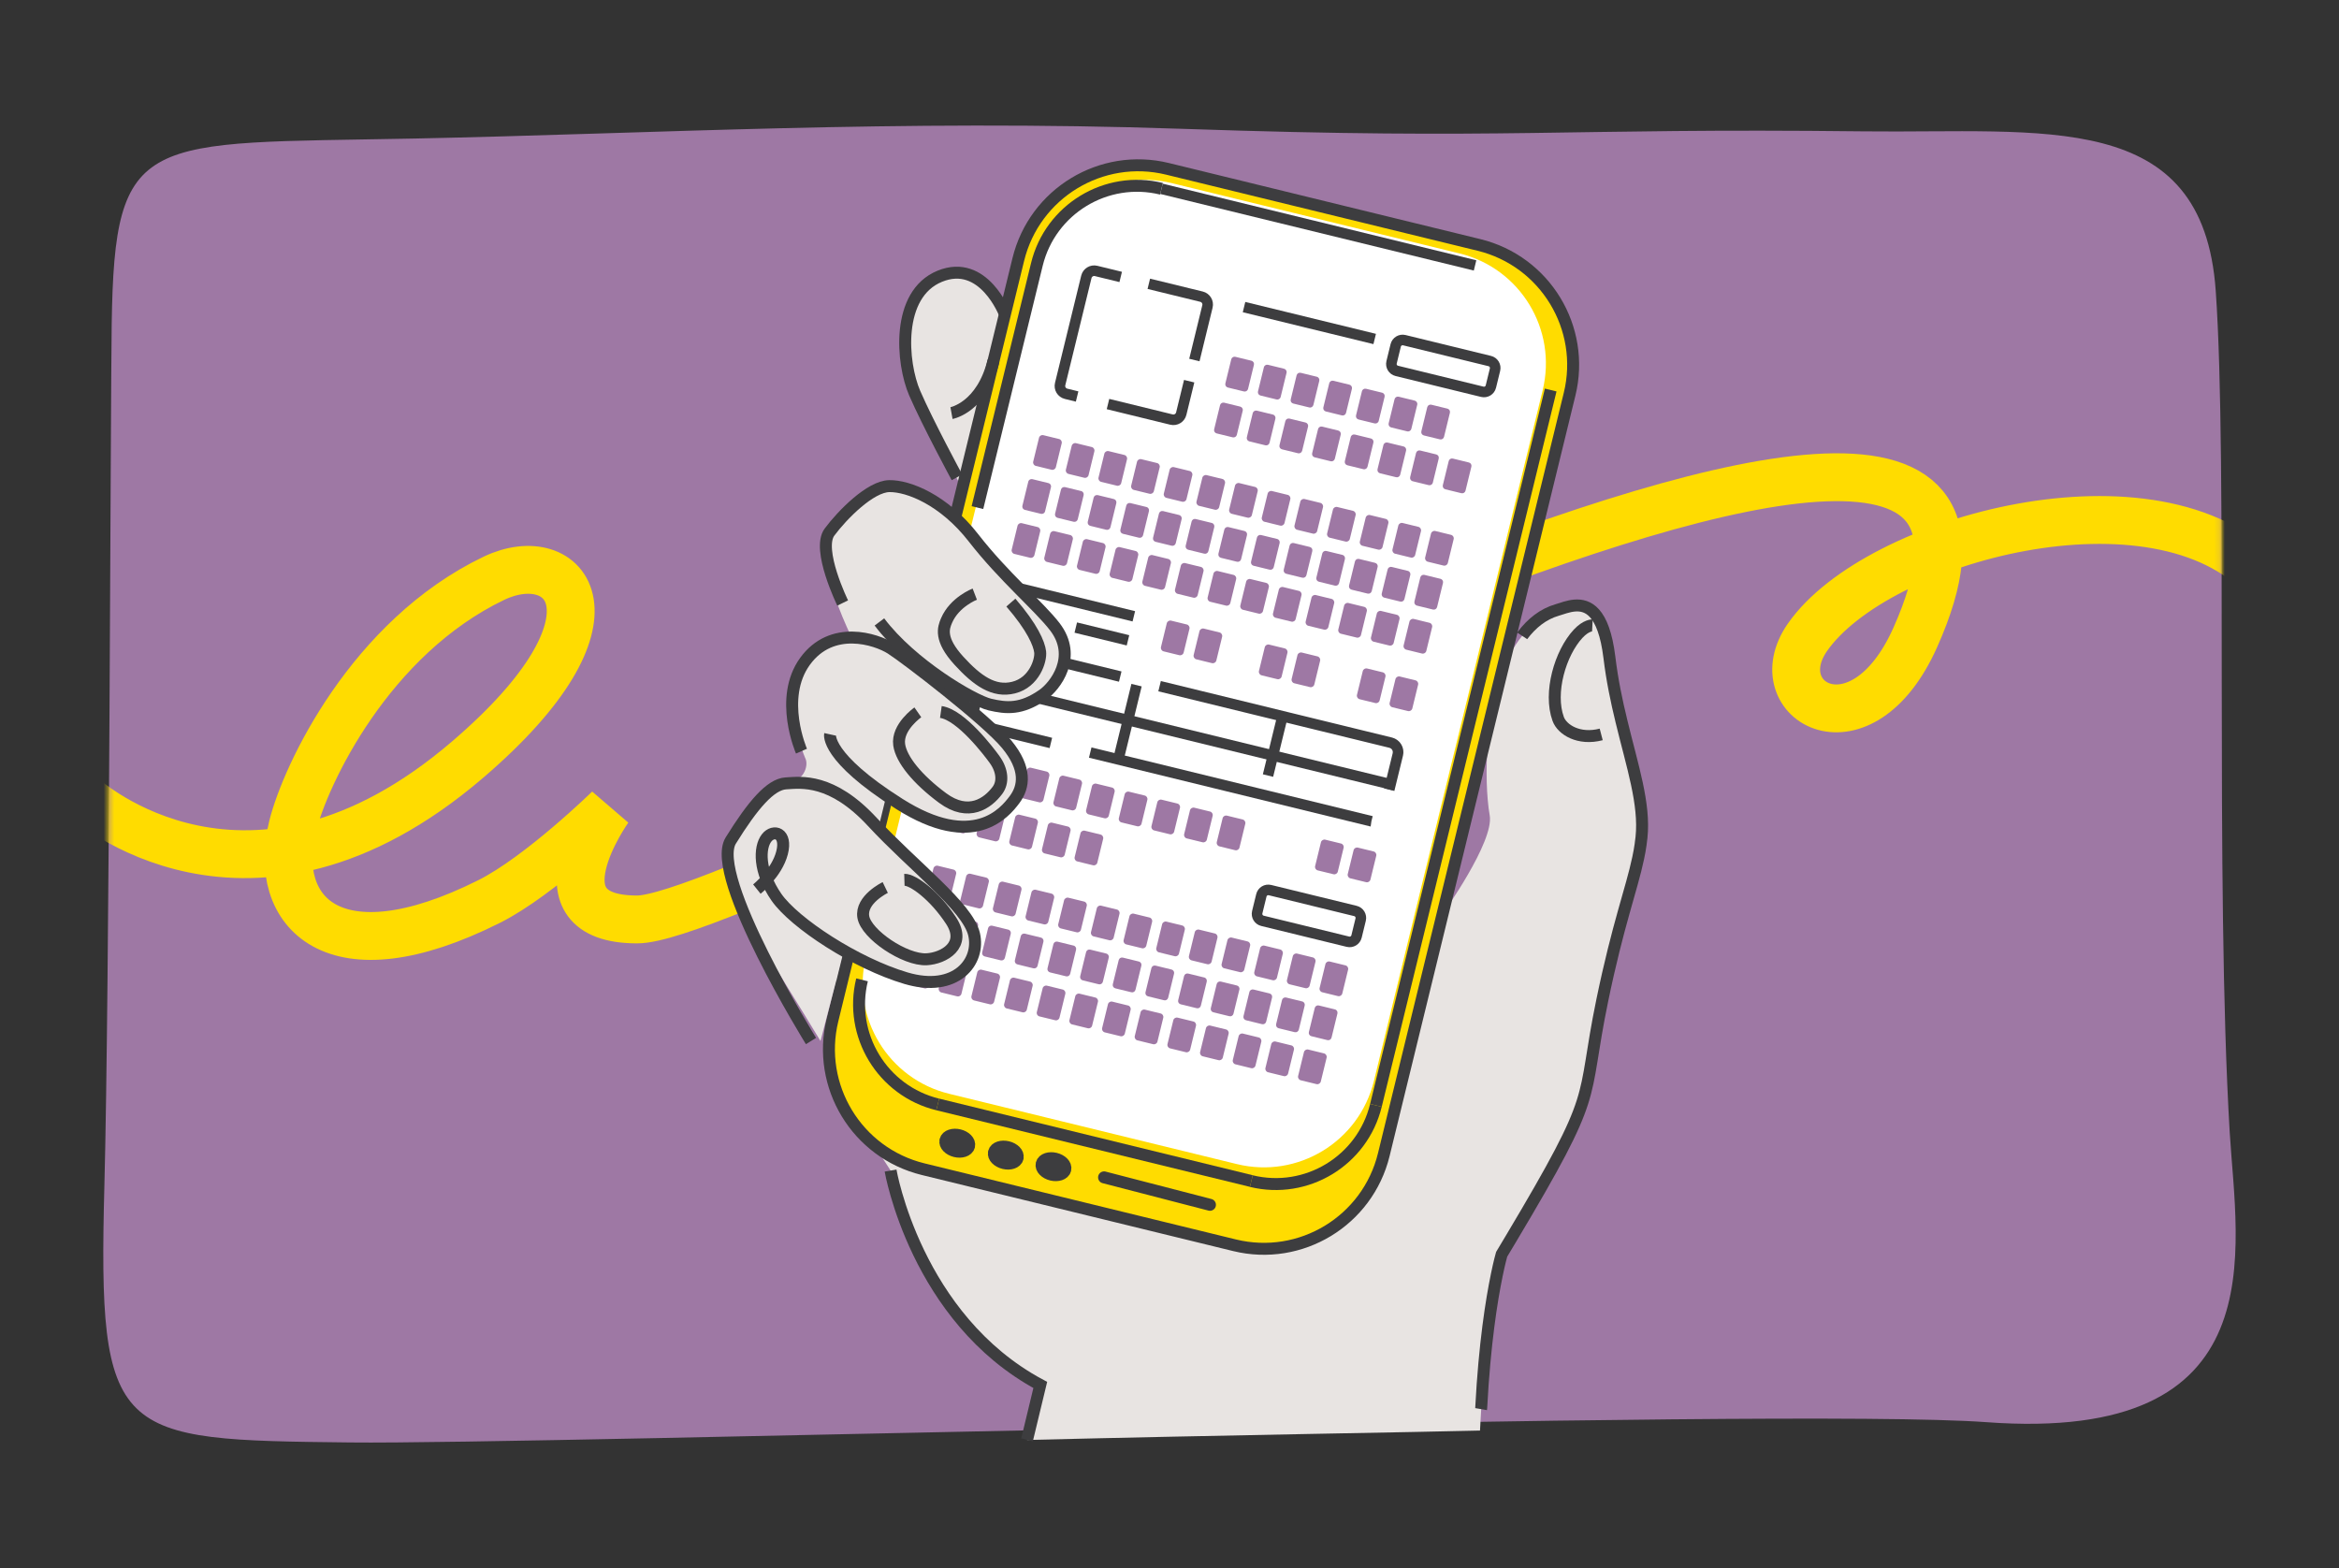 <svg width="440" height="295" viewBox="0 0 440 295" fill="none" xmlns="http://www.w3.org/2000/svg">
<rect x="0" y="0" width="440" height="295" fill="#333333" stroke="none"/>
<path d="M21.01 61.09C21.54 24.51 26.94 27.09 78.07 26.06C122.55 25.16 168.92 22.41 222.32 24.23C284.59 26.36 293.18 24.04 350.54 24.71C384.61 25.11 414.39 20.34 416.81 54.69C419.12 87.42 416.65 166.09 419.44 212.99C420.75 234.94 428.58 271.6 373.62 267.54C335.63 264.73 101.31 271.77 65.91 271.36C21.55 270.86 18.38 270.86 19.64 222.93C20.59 186.82 20.79 76.28 21.01 61.09Z" fill="#9E78A4"/>
<mask id="mask0_10761_1677" style="mask-type:luminance" maskUnits="userSpaceOnUse" x="19" y="23" width="402" height="249">
<path d="M21.01 61.09C21.54 24.51 26.94 27.09 78.07 26.06C122.55 25.16 168.92 22.41 222.32 24.23C284.59 26.36 293.18 24.04 350.54 24.71C384.61 25.11 414.39 20.34 416.81 54.69C419.12 87.42 416.65 166.09 419.44 212.99C420.75 234.94 428.58 271.6 373.62 267.54C335.63 264.73 101.31 271.77 65.91 271.36C21.55 270.86 18.38 270.86 19.64 222.93C20.59 186.82 20.79 76.28 21.01 61.09Z" fill="white"/>
</mask>
<g mask="url(#mask0_10761_1677)">
<path d="M15.78 150.03C15.78 150.03 46.71 178.23 87.94 142.92C119.2 116.15 106.47 102.31 92.93 108.78C69.65 119.92 57.47 145.67 55.02 155.52C51.03 171.54 62.67 184.32 92.04 169.58C101.57 164.8 114.54 152.13 114.54 152.13C114.54 152.13 99.58 172.97 119.86 172.97C144.8 172.97 400.91 28.92 360.29 119.92C350.12 142.69 331.65 131.94 339.99 119.92C353.01 101.17 405.88 87.11 425.8 108.78" stroke="#FFDC00" stroke-width="9" stroke-miterlimit="10"/>
</g>
<path d="M181.03 91.86C181.03 91.86 167.45 68.61 170.62 60.53C173.79 52.45 176.54 51.94 179.74 51.3C182.94 50.67 188.77 56.43 188.69 60.53L181.04 91.86H181.03Z" fill="#E8E4E2"/>
<path d="M193.21 270.87L195.7 260.54C172.29 248.01 167.54 220.21 167.54 220.21C167.54 220.21 165.2 216.65 161.84 211.28L164.99 187.14L271.34 171.99C271.34 171.99 281.15 158.31 280.23 153.36C280.08 152.55 279.96 151.54 279.86 150.41C279.18 142.61 279.89 127.51 286.34 119.63L286.39 119.57C288.99 116.4 292.53 114.42 297.31 114.58C297.31 114.58 298.55 114.37 299.96 115.39C301.54 116.55 303.33 119.28 303.73 125.67C303.95 129.28 304.42 132.55 305.01 135.6C305.01 135.6 305.01 135.6 305.01 135.61C306.75 144.76 309.39 151.78 308.67 158.54C308.67 158.66 308.64 158.77 308.63 158.9C308.53 159.76 308.37 160.58 308.18 161.41C306.74 167.39 303.16 173.07 301.42 188.2C299.09 208.4 301.38 204.51 284.22 233.07C283.67 233.99 283.1 234.95 282.5 235.94C282.5 235.94 282.5 235.94 282.49 235.98C282.42 236.15 282.09 236.97 281.58 239.85C281.57 239.9 281.55 239.95 281.55 240C280.87 243.8 279.86 251.07 278.65 264.79C278.65 264.89 278.41 269.02 278.41 269.12C268.43 269.39 229.77 269.99 193.21 270.89V270.87Z" fill="#E8E4E2"/>
<path d="M299.55 117.65C299.55 117.65 298.39 117.59 296.88 119.21C293.5 122.84 291.32 130.32 293.12 135.25C293.85 137.26 296.99 139.26 301.21 138.16" stroke="#3D3D3F" stroke-width="2.25" stroke-miterlimit="10"/>
<path d="M286.35 119.62L286.39 119.56C288.13 117.25 290.29 115.51 292.93 114.75C294.66 114.25 297.65 112.82 299.95 115.38C301.18 116.75 302.21 119.26 302.75 123.66C303.27 127.96 304.1 131.91 305 135.6C305 135.6 305 135.6 305 135.61C307.07 144.17 309.45 151.22 308.79 157.53C308.76 157.86 308.71 158.2 308.66 158.54C308.65 158.66 308.63 158.77 308.62 158.89C308.5 159.72 308.35 160.56 308.17 161.4C306.92 167.34 304.35 173.94 301.41 188.19C297.3 208.09 301.27 204.48 284.22 233.06C283.67 233.98 283.1 234.94 282.5 235.93C282.5 235.93 282.5 235.93 282.48 235.97C282.41 236.21 282.05 237.51 281.57 239.84C281.57 239.89 281.55 239.94 281.54 240C280.61 244.5 279.27 252.77 278.64 264.79C278.64 264.89 278.64 264.97 278.62 265.09" stroke="#3D3D3F" stroke-width="2.25" stroke-miterlimit="10"/>
<path d="M167.53 220.21C167.53 220.21 172.28 248.01 195.69 260.54L193.2 270.87" stroke="#3D3D3F" stroke-width="2.25" stroke-miterlimit="10"/>
<path d="M278.212 46.077L219.636 31.765C207.173 28.72 194.601 36.355 191.556 48.817L156.604 191.869C153.559 204.332 161.194 216.904 173.657 219.949L232.234 234.261C244.697 237.306 257.268 229.672 260.313 217.209L295.265 74.157C298.31 61.694 290.675 49.122 278.212 46.077Z" fill="#FFDC00" stroke="#3D3D3F" stroke-width="2.25" stroke-miterlimit="10"/>
<path d="M274.552 47.675L220.395 34.442C208.963 31.649 197.43 38.653 194.636 50.086L162.894 180.004C160.1 191.437 167.104 202.97 178.537 205.763L232.694 218.995C244.127 221.788 255.659 214.785 258.453 203.352L290.196 73.433C292.989 62.001 285.985 50.468 274.552 47.675Z" fill="white"/>
<path d="M258.83 207.95C256.29 218.35 245.79 224.73 235.39 222.19" stroke="#3D3D3F" stroke-width="2.25" stroke-miterlimit="10"/>
<path d="M291.71 73.37L258.83 207.95" stroke="#3D3D3F" stroke-width="2.25" stroke-miterlimit="10"/>
<path d="M235.39 222.18L176.4 207.77" stroke="#3D3D3F" stroke-width="2.25" stroke-miterlimit="10"/>
<path d="M189.04 59.1C189.04 59.1 185.05 48.58 176.78 51.97C168.51 55.36 169.61 68.3 172.07 73.97C174.53 79.64 180.02 89.8 180.02 89.8" stroke="#3D3D3F" stroke-width="2.25" stroke-miterlimit="10"/>
<path d="M178.99 77.71C178.99 77.71 184.74 76.67 186.89 67.88" stroke="#3D3D3F" stroke-width="2.25" stroke-miterlimit="10"/>
<path d="M182.009 215.534C182.173 214.864 181.44 214.109 180.372 213.848C179.305 213.587 178.306 213.919 178.142 214.59C177.979 215.26 178.711 216.015 179.779 216.276C180.846 216.537 181.845 216.205 182.009 215.534Z" stroke="#3D3D3F" stroke-width="2.84" stroke-miterlimit="10"/>
<path d="M191.14 217.774C191.303 217.104 190.571 216.348 189.503 216.088C188.435 215.827 187.437 216.159 187.273 216.83C187.109 217.5 187.842 218.255 188.91 218.516C189.977 218.777 190.976 218.445 191.14 217.774Z" stroke="#3D3D3F" stroke-width="2.84" stroke-miterlimit="10"/>
<path d="M200.108 219.951C200.272 219.28 199.539 218.525 198.472 218.264C197.404 218.003 196.406 218.335 196.242 219.006C196.078 219.677 196.811 220.432 197.878 220.693C198.946 220.953 199.944 220.621 200.108 219.951Z" stroke="#3D3D3F" stroke-width="2.84" stroke-miterlimit="10"/>
<path d="M207.69 221.49L227.61 226.65" stroke="#3D3D3F" stroke-width="2.25" stroke-linecap="round" stroke-linejoin="round"/>
<path d="M218.49 35.52L277.48 49.93" stroke="#3D3D3F" stroke-width="1.99" stroke-miterlimit="10"/>
<path d="M183.87 95.49L195.05 49.75C197.59 39.35 208.09 32.97 218.49 35.51" stroke="#3D3D3F" stroke-width="2.25" stroke-miterlimit="10"/>
<path d="M176.4 207.77C166 205.23 159.62 194.73 162.16 184.33" stroke="#3D3D3F" stroke-width="2.25" stroke-miterlimit="10"/>
<path d="M235.412 67.861L232.391 67.123C232.048 67.039 231.702 67.249 231.618 67.593L230.509 72.129C230.425 72.472 230.636 72.819 230.979 72.903L234 73.641C234.344 73.725 234.69 73.514 234.774 73.171L235.882 68.635C235.966 68.291 235.756 67.945 235.412 67.861Z" fill="#9E78A4"/>
<path d="M241.548 69.365L238.527 68.627C238.184 68.543 237.837 68.753 237.753 69.097L236.645 73.633C236.561 73.977 236.771 74.323 237.115 74.407L240.136 75.145C240.479 75.229 240.826 75.019 240.91 74.675L242.018 70.139C242.102 69.795 241.891 69.449 241.548 69.365Z" fill="#9E78A4"/>
<path d="M247.706 70.872L244.685 70.134C244.342 70.05 243.995 70.26 243.912 70.603L242.803 75.14C242.719 75.483 242.93 75.83 243.273 75.914L246.294 76.652C246.637 76.736 246.984 76.525 247.068 76.182L248.176 71.645C248.26 71.302 248.05 70.956 247.706 70.872Z" fill="#9E78A4"/>
<path d="M253.845 72.366L250.824 71.628C250.481 71.544 250.134 71.755 250.05 72.098L248.942 76.635C248.858 76.978 249.068 77.324 249.412 77.408L252.433 78.146C252.776 78.23 253.123 78.02 253.206 77.677L254.315 73.14C254.399 72.797 254.188 72.45 253.845 72.366Z" fill="#9E78A4"/>
<path d="M259.993 73.873L256.972 73.135C256.629 73.051 256.283 73.261 256.199 73.605L255.09 78.141C255.006 78.485 255.217 78.831 255.56 78.915L258.581 79.653C258.925 79.737 259.271 79.527 259.355 79.183L260.463 74.647C260.547 74.303 260.337 73.957 259.993 73.873Z" fill="#9E78A4"/>
<path d="M280.249 67.922L264.172 63.994C263.453 63.819 262.728 64.259 262.552 64.978L261.776 68.154C261.6 68.873 262.041 69.599 262.76 69.774L278.837 73.702C279.556 73.878 280.281 73.438 280.456 72.719L281.233 69.542C281.408 68.823 280.968 68.098 280.249 67.922Z" stroke="#3D3D3F" stroke-width="1.99" stroke-miterlimit="10"/>
<path d="M225.475 56.069L206.707 51.484C205.806 51.264 204.897 51.816 204.676 52.717L199.88 72.35C199.659 73.251 200.212 74.16 201.113 74.38L219.881 78.966C220.782 79.186 221.691 78.634 221.912 77.733L226.708 58.1C226.929 57.199 226.376 56.29 225.475 56.069Z" fill="white"/>
<path d="M254.977 171.376L238.9 167.448C238.181 167.272 237.456 167.713 237.281 168.432L236.504 171.608C236.329 172.327 236.769 173.052 237.488 173.228L253.565 177.156C254.284 177.332 255.009 176.891 255.185 176.172L255.961 172.996C256.137 172.277 255.696 171.552 254.977 171.376Z" stroke="#3D3D3F" stroke-width="1.99" stroke-miterlimit="10"/>
<path d="M266.132 75.368L263.111 74.629C262.768 74.546 262.421 74.756 262.337 75.099L261.229 79.636C261.145 79.979 261.355 80.326 261.699 80.409L264.72 81.148C265.063 81.231 265.41 81.021 265.493 80.678L266.602 76.141C266.686 75.798 266.475 75.451 266.132 75.368Z" fill="#9E78A4"/>
<path d="M272.281 76.874L269.259 76.136C268.916 76.052 268.57 76.263 268.486 76.606L267.377 81.143C267.293 81.486 267.504 81.832 267.847 81.916L270.868 82.654C271.212 82.738 271.558 82.528 271.642 82.185L272.75 77.648C272.834 77.305 272.624 76.958 272.281 76.874Z" fill="#9E78A4"/>
<path d="M199.228 82.59L196.265 81.866C195.906 81.778 195.543 81.999 195.455 82.358L194.361 86.836C194.273 87.196 194.493 87.558 194.853 87.646L197.816 88.37C198.175 88.458 198.538 88.238 198.626 87.878L199.72 83.4C199.808 83.04 199.587 82.678 199.228 82.59Z" fill="#9E78A4"/>
<path d="M205.376 84.097L202.414 83.373C202.054 83.285 201.691 83.505 201.604 83.865L200.51 88.343C200.422 88.703 200.642 89.065 201.001 89.153L203.964 89.877C204.324 89.965 204.686 89.745 204.774 89.385L205.868 84.907C205.956 84.547 205.736 84.185 205.376 84.097Z" fill="#9E78A4"/>
<path d="M211.515 85.591L208.552 84.868C208.193 84.78 207.83 85 207.742 85.359L206.648 89.838C206.56 90.197 206.781 90.56 207.14 90.647L210.103 91.371C210.462 91.459 210.825 91.239 210.913 90.88L212.007 86.401C212.095 86.042 211.875 85.679 211.515 85.591Z" fill="#9E78A4"/>
<path d="M217.661 87.108L214.698 86.384C214.338 86.296 213.976 86.516 213.888 86.876L212.794 91.354C212.706 91.714 212.926 92.076 213.286 92.164L216.248 92.888C216.608 92.976 216.97 92.755 217.058 92.396L218.152 87.918C218.24 87.558 218.02 87.196 217.661 87.108Z" fill="#9E78A4"/>
<path d="M223.799 88.602L220.836 87.879C220.477 87.791 220.114 88.011 220.027 88.37L218.932 92.849C218.845 93.208 219.065 93.571 219.424 93.659L222.387 94.382C222.746 94.47 223.109 94.25 223.197 93.891L224.291 89.412C224.379 89.053 224.159 88.69 223.799 88.602Z" fill="#9E78A4"/>
<path d="M229.948 90.107L226.985 89.383C226.625 89.295 226.263 89.515 226.175 89.875L225.081 94.353C224.993 94.713 225.213 95.075 225.573 95.163L228.535 95.887C228.895 95.975 229.258 95.754 229.345 95.395L230.44 90.917C230.527 90.557 230.307 90.195 229.948 90.107Z" fill="#9E78A4"/>
<path d="M236.096 91.604L233.133 90.88C232.774 90.792 232.411 91.012 232.323 91.372L231.229 95.85C231.141 96.209 231.362 96.572 231.721 96.66L234.684 97.384C235.043 97.471 235.406 97.251 235.494 96.892L236.588 92.413C236.676 92.054 236.456 91.692 236.096 91.604Z" fill="#9E78A4"/>
<path d="M242.235 93.098L239.272 92.374C238.912 92.286 238.55 92.507 238.462 92.866L237.368 97.344C237.28 97.704 237.5 98.066 237.86 98.154L240.823 98.878C241.182 98.966 241.545 98.746 241.632 98.386L242.727 93.908C242.814 93.549 242.594 93.186 242.235 93.098Z" fill="#9E78A4"/>
<path d="M248.382 94.605L245.419 93.881C245.06 93.793 244.697 94.013 244.61 94.373L243.515 98.851C243.428 99.21 243.648 99.573 244.007 99.661L246.97 100.385C247.33 100.473 247.692 100.252 247.78 99.893L248.874 95.415C248.962 95.055 248.742 94.693 248.382 94.605Z" fill="#9E78A4"/>
<path d="M184.609 142.158L181.646 141.434C181.287 141.346 180.924 141.567 180.836 141.926L179.742 146.404C179.654 146.764 179.874 147.126 180.234 147.214L183.197 147.938C183.556 148.026 183.919 147.806 184.006 147.446L185.101 142.968C185.188 142.609 184.968 142.246 184.609 142.158Z" fill="#9E78A4"/>
<path d="M190.757 143.655L187.794 142.931C187.435 142.843 187.072 143.063 186.985 143.423L185.89 147.901C185.803 148.261 186.023 148.623 186.382 148.711L189.345 149.435C189.705 149.523 190.067 149.303 190.155 148.943L191.249 144.465C191.337 144.105 191.117 143.743 190.757 143.655Z" fill="#9E78A4"/>
<path d="M196.896 145.149L193.933 144.426C193.574 144.338 193.211 144.558 193.123 144.917L192.029 149.396C191.941 149.755 192.161 150.118 192.521 150.205L195.484 150.929C195.843 151.017 196.206 150.797 196.294 150.438L197.388 145.959C197.476 145.6 197.255 145.237 196.896 145.149Z" fill="#9E78A4"/>
<path d="M203.044 146.656L200.082 145.932C199.722 145.845 199.359 146.065 199.272 146.424L198.177 150.902C198.09 151.262 198.31 151.624 198.669 151.712L201.632 152.436C201.992 152.524 202.354 152.304 202.442 151.944L203.536 147.466C203.624 147.107 203.404 146.744 203.044 146.656Z" fill="#9E78A4"/>
<path d="M209.183 148.151L206.22 147.427C205.861 147.339 205.498 147.559 205.41 147.919L204.316 152.397C204.228 152.756 204.449 153.119 204.808 153.207L207.771 153.931C208.13 154.019 208.493 153.798 208.581 153.439L209.675 148.961C209.763 148.601 209.542 148.239 209.183 148.151Z" fill="#9E78A4"/>
<path d="M182.445 150.983L179.482 150.259C179.122 150.171 178.76 150.392 178.672 150.751L177.578 155.229C177.49 155.589 177.71 155.951 178.07 156.039L181.033 156.763C181.392 156.851 181.755 156.631 181.842 156.271L182.937 151.793C183.024 151.434 182.804 151.071 182.445 150.983Z" fill="#9E78A4"/>
<path d="M188.593 152.48L185.63 151.756C185.271 151.668 184.908 151.888 184.82 152.248L183.726 156.726C183.638 157.086 183.859 157.448 184.218 157.536L187.181 158.26C187.54 158.348 187.903 158.128 187.991 157.768L189.085 153.29C189.173 152.93 188.953 152.568 188.593 152.48Z" fill="#9E78A4"/>
<path d="M194.74 153.994L191.777 153.27C191.417 153.182 191.055 153.403 190.967 153.762L189.873 158.24C189.785 158.6 190.005 158.962 190.365 159.05L193.327 159.774C193.687 159.862 194.05 159.642 194.137 159.282L195.232 154.804C195.319 154.445 195.099 154.082 194.74 153.994Z" fill="#9E78A4"/>
<path d="M200.888 155.491L197.925 154.767C197.566 154.679 197.203 154.899 197.115 155.259L196.021 159.737C195.933 160.097 196.154 160.459 196.513 160.547L199.476 161.271C199.835 161.359 200.198 161.139 200.286 160.779L201.38 156.301C201.468 155.941 201.248 155.579 200.888 155.491Z" fill="#9E78A4"/>
<path d="M207.027 156.995L204.064 156.272C203.704 156.184 203.342 156.404 203.254 156.763L202.16 161.242C202.072 161.601 202.292 161.964 202.652 162.052L205.615 162.775C205.974 162.863 206.337 162.643 206.424 162.284L207.519 157.805C207.606 157.446 207.386 157.083 207.027 156.995Z" fill="#9E78A4"/>
<path d="M215.341 149.658L212.378 148.934C212.019 148.846 211.656 149.066 211.569 149.426L210.474 153.904C210.387 154.263 210.607 154.626 210.966 154.714L213.929 155.438C214.288 155.525 214.651 155.305 214.739 154.946L215.833 150.467C215.921 150.108 215.701 149.745 215.341 149.658Z" fill="#9E78A4"/>
<path d="M221.477 151.162L218.514 150.438C218.155 150.35 217.792 150.57 217.704 150.93L216.61 155.408C216.522 155.767 216.742 156.13 217.102 156.218L220.065 156.942C220.424 157.03 220.787 156.809 220.875 156.45L221.969 151.972C222.057 151.612 221.836 151.25 221.477 151.162Z" fill="#9E78A4"/>
<path d="M227.625 152.669L224.663 151.945C224.303 151.857 223.941 152.077 223.853 152.436L222.759 156.915C222.671 157.274 222.891 157.637 223.25 157.725L226.213 158.449C226.573 158.536 226.935 158.316 227.023 157.957L228.117 153.478C228.205 153.119 227.985 152.756 227.625 152.669Z" fill="#9E78A4"/>
<path d="M233.764 154.163L230.801 153.439C230.442 153.351 230.079 153.571 229.991 153.931L228.897 158.409C228.809 158.769 229.03 159.131 229.389 159.219L232.352 159.943C232.711 160.031 233.074 159.811 233.162 159.451L234.256 154.973C234.344 154.613 234.124 154.251 233.764 154.163Z" fill="#9E78A4"/>
<path d="M254.521 96.099L251.558 95.376C251.199 95.288 250.836 95.508 250.748 95.867L249.654 100.346C249.566 100.705 249.786 101.068 250.146 101.155L253.109 101.879C253.468 101.967 253.831 101.747 253.919 101.388L255.013 96.909C255.101 96.55 254.88 96.187 254.521 96.099Z" fill="#9E78A4"/>
<path d="M260.677 97.616L257.714 96.892C257.355 96.804 256.992 97.024 256.904 97.384L255.81 101.862C255.722 102.221 255.943 102.584 256.302 102.672L259.265 103.396C259.624 103.484 259.987 103.263 260.075 102.904L261.169 98.426C261.257 98.066 261.037 97.704 260.677 97.616Z" fill="#9E78A4"/>
<path d="M266.816 99.11L263.853 98.386C263.494 98.299 263.131 98.519 263.043 98.878L261.949 103.357C261.861 103.716 262.081 104.079 262.441 104.166L265.404 104.89C265.763 104.978 266.126 104.758 266.214 104.398L267.308 99.92C267.396 99.561 267.175 99.198 266.816 99.11Z" fill="#9E78A4"/>
<path d="M272.963 100.617L270 99.893C269.641 99.805 269.278 100.026 269.191 100.385L268.096 104.863C268.009 105.223 268.229 105.585 268.588 105.673L271.551 106.397C271.911 106.485 272.273 106.265 272.361 105.905L273.455 101.427C273.543 101.068 273.323 100.705 272.963 100.617Z" fill="#9E78A4"/>
<path d="M197.23 90.881L194.209 90.143C193.865 90.059 193.519 90.269 193.435 90.613L192.327 95.149C192.243 95.493 192.453 95.839 192.796 95.923L195.818 96.661C196.161 96.745 196.507 96.535 196.591 96.191L197.7 91.655C197.783 91.311 197.573 90.965 197.23 90.881Z" fill="#9E78A4"/>
<path d="M203.378 92.376L200.357 91.638C200.014 91.554 199.667 91.764 199.583 92.107L198.475 96.644C198.391 96.987 198.601 97.334 198.945 97.418L201.966 98.156C202.309 98.24 202.656 98.029 202.74 97.686L203.848 93.149C203.932 92.806 203.722 92.46 203.378 92.376Z" fill="#9E78A4"/>
<path d="M209.527 93.882L206.506 93.144C206.162 93.06 205.816 93.271 205.732 93.614L204.623 98.151C204.54 98.494 204.75 98.84 205.093 98.924L208.114 99.662C208.458 99.746 208.804 99.536 208.888 99.193L209.996 94.656C210.08 94.313 209.87 93.966 209.527 93.882Z" fill="#9E78A4"/>
<path d="M215.665 95.377L212.644 94.639C212.301 94.555 211.954 94.765 211.871 95.109L210.762 99.645C210.678 99.988 210.889 100.335 211.232 100.419L214.253 101.157C214.596 101.241 214.943 101.03 215.027 100.687L216.135 96.15C216.219 95.807 216.009 95.461 215.665 95.377Z" fill="#9E78A4"/>
<path d="M221.813 96.884L218.792 96.146C218.448 96.062 218.102 96.272 218.018 96.615L216.91 101.152C216.826 101.495 217.036 101.842 217.379 101.926L220.401 102.664C220.744 102.748 221.09 102.537 221.174 102.194L222.283 97.657C222.366 97.314 222.156 96.968 221.813 96.884Z" fill="#9E78A4"/>
<path d="M227.951 98.378L224.93 97.64C224.587 97.556 224.241 97.766 224.157 98.11L223.048 102.646C222.964 102.99 223.175 103.336 223.518 103.42L226.539 104.158C226.883 104.242 227.229 104.032 227.313 103.688L228.421 99.152C228.505 98.808 228.295 98.462 227.951 98.378Z" fill="#9E78A4"/>
<path d="M234.108 99.895L231.087 99.156C230.743 99.073 230.397 99.283 230.313 99.626L229.205 104.163C229.121 104.506 229.331 104.853 229.674 104.937L232.695 105.675C233.039 105.759 233.385 105.548 233.469 105.205L234.577 100.668C234.661 100.325 234.451 99.979 234.108 99.895Z" fill="#9E78A4"/>
<path d="M240.246 101.389L237.225 100.651C236.882 100.567 236.536 100.777 236.452 101.121L235.343 105.657C235.259 106.001 235.47 106.347 235.813 106.431L238.834 107.169C239.178 107.253 239.524 107.043 239.608 106.699L240.716 102.163C240.8 101.819 240.59 101.473 240.246 101.389Z" fill="#9E78A4"/>
<path d="M246.394 102.896L243.373 102.158C243.029 102.074 242.683 102.284 242.599 102.628L241.491 107.164C241.407 107.508 241.617 107.854 241.96 107.938L244.982 108.676C245.325 108.76 245.671 108.55 245.755 108.206L246.864 103.67C246.948 103.326 246.737 102.98 246.394 102.896Z" fill="#9E78A4"/>
<path d="M252.532 104.39L249.511 103.652C249.168 103.568 248.822 103.779 248.738 104.122L247.629 108.659C247.545 109.002 247.756 109.348 248.099 109.432L251.12 110.17C251.464 110.254 251.81 110.044 251.894 109.701L253.002 105.164C253.086 104.821 252.876 104.474 252.532 104.39Z" fill="#9E78A4"/>
<path d="M258.681 105.887L255.66 105.149C255.316 105.065 254.97 105.276 254.886 105.619L253.778 110.155C253.694 110.499 253.904 110.845 254.248 110.929L257.269 111.667C257.612 111.751 257.958 111.541 258.042 111.197L259.151 106.661C259.235 106.317 259.024 105.971 258.681 105.887Z" fill="#9E78A4"/>
<path d="M264.829 107.392L261.808 106.654C261.465 106.57 261.119 106.78 261.035 107.123L259.926 111.66C259.842 112.003 260.053 112.35 260.396 112.434L263.417 113.172C263.761 113.256 264.107 113.045 264.191 112.702L265.299 108.165C265.383 107.822 265.173 107.476 264.829 107.392Z" fill="#9E78A4"/>
<path d="M270.978 108.888L267.957 108.15C267.613 108.066 267.267 108.277 267.183 108.62L266.075 113.157C265.991 113.5 266.201 113.846 266.544 113.93L269.566 114.668C269.909 114.752 270.255 114.542 270.339 114.199L271.448 109.662C271.532 109.319 271.321 108.972 270.978 108.888Z" fill="#9E78A4"/>
<path d="M195.185 99.148L192.222 98.424C191.863 98.337 191.5 98.557 191.412 98.916L190.318 103.395C190.23 103.754 190.45 104.117 190.81 104.204L193.773 104.928C194.132 105.016 194.495 104.796 194.583 104.436L195.677 99.958C195.765 99.599 195.544 99.236 195.185 99.148Z" fill="#9E78A4"/>
<path d="M201.322 100.652L198.359 99.929C197.999 99.841 197.637 100.061 197.549 100.42L196.455 104.899C196.367 105.258 196.587 105.621 196.947 105.709L199.909 106.432C200.269 106.52 200.632 106.3 200.719 105.941L201.814 101.462C201.901 101.103 201.681 100.74 201.322 100.652Z" fill="#9E78A4"/>
<path d="M207.469 102.159L204.506 101.435C204.147 101.348 203.784 101.568 203.696 101.927L202.602 106.405C202.514 106.765 202.735 107.128 203.094 107.215L206.057 107.939C206.416 108.027 206.779 107.807 206.867 107.447L207.961 102.969C208.049 102.61 207.829 102.247 207.469 102.159Z" fill="#9E78A4"/>
<path d="M213.619 103.654L210.656 102.93C210.296 102.842 209.934 103.062 209.846 103.422L208.752 107.9C208.664 108.259 208.884 108.622 209.244 108.71L212.206 109.434C212.566 109.521 212.928 109.301 213.016 108.942L214.11 104.464C214.198 104.104 213.978 103.742 213.619 103.654Z" fill="#9E78A4"/>
<path d="M219.766 105.151L216.803 104.427C216.444 104.339 216.081 104.559 215.993 104.918L214.899 109.397C214.811 109.756 215.032 110.119 215.391 110.207L218.354 110.93C218.713 111.018 219.076 110.798 219.164 110.439L220.258 105.96C220.346 105.601 220.126 105.238 219.766 105.151Z" fill="#9E78A4"/>
<path d="M225.905 106.655L222.942 105.931C222.582 105.843 222.22 106.063 222.132 106.423L221.038 110.901C220.95 111.261 221.17 111.623 221.53 111.711L224.493 112.435C224.852 112.523 225.215 112.303 225.302 111.943L226.397 107.465C226.484 107.105 226.264 106.743 225.905 106.655Z" fill="#9E78A4"/>
<path d="M232.043 108.149L229.081 107.426C228.721 107.338 228.358 107.558 228.271 107.917L227.176 112.396C227.089 112.755 227.309 113.118 227.668 113.205L230.631 113.929C230.991 114.017 231.353 113.797 231.441 113.438L232.535 108.959C232.623 108.6 232.403 108.237 232.043 108.149Z" fill="#9E78A4"/>
<path d="M223.252 117.477L220.309 116.758C219.944 116.669 219.576 116.892 219.487 117.257L218.398 121.716C218.308 122.081 218.532 122.449 218.897 122.538L221.84 123.257C222.205 123.346 222.573 123.123 222.662 122.758L223.752 118.299C223.841 117.934 223.617 117.566 223.252 117.477Z" fill="#9E78A4"/>
<path d="M229.401 118.971L226.457 118.252C226.093 118.163 225.725 118.386 225.635 118.751L224.546 123.21C224.457 123.575 224.68 123.943 225.045 124.032L227.989 124.751C228.353 124.84 228.721 124.617 228.811 124.252L229.9 119.793C229.989 119.428 229.766 119.06 229.401 118.971Z" fill="#9E78A4"/>
<path d="M241.685 121.982L238.742 121.263C238.377 121.174 238.009 121.397 237.92 121.762L236.83 126.221C236.741 126.586 236.965 126.954 237.329 127.043L240.273 127.762C240.638 127.851 241.006 127.628 241.095 127.263L242.184 122.804C242.273 122.439 242.05 122.071 241.685 121.982Z" fill="#9E78A4"/>
<path d="M247.833 123.479L244.89 122.76C244.525 122.671 244.157 122.894 244.068 123.259L242.979 127.718C242.89 128.083 243.113 128.451 243.478 128.54L246.421 129.259C246.786 129.348 247.154 129.125 247.243 128.76L248.333 124.301C248.422 123.936 248.198 123.568 247.833 123.479Z" fill="#9E78A4"/>
<path d="M260.121 126.478L257.177 125.759C256.812 125.67 256.444 125.893 256.355 126.258L255.266 130.717C255.177 131.082 255.4 131.45 255.765 131.539L258.708 132.258C259.073 132.347 259.441 132.124 259.53 131.759L260.62 127.3C260.709 126.935 260.485 126.567 260.121 126.478Z" fill="#9E78A4"/>
<path d="M266.269 127.985L263.326 127.266C262.961 127.177 262.593 127.4 262.504 127.765L261.414 132.224C261.325 132.588 261.549 132.956 261.913 133.046L264.857 133.765C265.222 133.854 265.59 133.63 265.679 133.266L266.768 128.807C266.857 128.442 266.634 128.074 266.269 127.985Z" fill="#9E78A4"/>
<path d="M252.262 158.685L249.299 157.961C248.94 157.873 248.577 158.093 248.489 158.453L247.395 162.931C247.307 163.29 247.528 163.653 247.887 163.741L250.85 164.465C251.209 164.552 251.572 164.332 251.66 163.973L252.754 159.495C252.842 159.135 252.622 158.773 252.262 158.685Z" fill="#9E78A4"/>
<path d="M258.401 160.179L255.438 159.455C255.079 159.367 254.716 159.588 254.628 159.947L253.534 164.425C253.446 164.785 253.666 165.147 254.026 165.235L256.989 165.959C257.348 166.047 257.711 165.827 257.798 165.467L258.893 160.989C258.98 160.63 258.76 160.267 258.401 160.179Z" fill="#9E78A4"/>
<path d="M238.192 109.656L235.229 108.932C234.87 108.845 234.507 109.065 234.419 109.424L233.325 113.902C233.237 114.262 233.457 114.624 233.817 114.712L236.78 115.436C237.139 115.524 237.502 115.304 237.589 114.944L238.684 110.466C238.771 110.107 238.551 109.744 238.192 109.656Z" fill="#9E78A4"/>
<path d="M244.338 111.16L241.375 110.436C241.016 110.349 240.653 110.569 240.566 110.928L239.471 115.407C239.384 115.766 239.604 116.129 239.963 116.216L242.926 116.94C243.286 117.028 243.648 116.808 243.736 116.449L244.83 111.97C244.918 111.611 244.698 111.248 244.338 111.16Z" fill="#9E78A4"/>
<path d="M250.486 112.667L247.523 111.943C247.163 111.855 246.801 112.076 246.713 112.435L245.619 116.913C245.531 117.273 245.751 117.635 246.111 117.723L249.074 118.447C249.433 118.535 249.796 118.315 249.883 117.955L250.978 113.477C251.065 113.118 250.845 112.755 250.486 112.667Z" fill="#9E78A4"/>
<path d="M256.624 114.162L253.662 113.438C253.302 113.35 252.94 113.57 252.852 113.93L251.758 118.408C251.67 118.767 251.89 119.13 252.249 119.218L255.212 119.942C255.572 120.03 255.934 119.809 256.022 119.45L257.116 114.972C257.204 114.612 256.984 114.25 256.624 114.162Z" fill="#9E78A4"/>
<path d="M262.773 115.659L259.81 114.935C259.451 114.847 259.088 115.067 259 115.426L257.906 119.905C257.818 120.264 258.038 120.627 258.398 120.715L261.361 121.439C261.72 121.526 262.083 121.306 262.171 120.947L263.265 116.468C263.353 116.109 263.132 115.746 262.773 115.659Z" fill="#9E78A4"/>
<path d="M268.912 117.163L265.949 116.439C265.589 116.351 265.227 116.571 265.139 116.931L264.045 121.409C263.957 121.769 264.177 122.131 264.537 122.219L267.499 122.943C267.859 123.031 268.221 122.811 268.309 122.451L269.403 117.973C269.491 117.613 269.271 117.251 268.912 117.163Z" fill="#9E78A4"/>
<path d="M179.371 163.592L176.408 162.868C176.048 162.78 175.686 163 175.598 163.36L174.504 167.838C174.416 168.197 174.636 168.56 174.995 168.648L177.958 169.372C178.318 169.46 178.68 169.239 178.768 168.88L179.862 164.402C179.95 164.042 179.73 163.68 179.371 163.592Z" fill="#9E78A4"/>
<path d="M185.519 165.099L182.556 164.375C182.197 164.287 181.834 164.507 181.746 164.867L180.652 169.345C180.564 169.704 180.784 170.067 181.144 170.155L184.107 170.879C184.466 170.966 184.829 170.746 184.917 170.387L186.011 165.909C186.099 165.549 185.878 165.186 185.519 165.099Z" fill="#9E78A4"/>
<path d="M191.657 166.593L188.694 165.869C188.334 165.781 187.972 166.002 187.884 166.361L186.79 170.839C186.702 171.199 186.922 171.561 187.282 171.649L190.244 172.373C190.604 172.461 190.967 172.241 191.054 171.881L192.148 167.403C192.236 167.044 192.016 166.681 191.657 166.593Z" fill="#9E78A4"/>
<path d="M197.803 168.11L194.84 167.386C194.481 167.298 194.118 167.518 194.03 167.878L192.936 172.356C192.848 172.715 193.069 173.078 193.428 173.166L196.391 173.89C196.75 173.977 197.113 173.757 197.201 173.398L198.295 168.919C198.383 168.56 198.163 168.197 197.803 168.11Z" fill="#9E78A4"/>
<path d="M203.942 169.604L200.979 168.88C200.62 168.792 200.257 169.013 200.169 169.372L199.075 173.85C198.987 174.21 199.207 174.572 199.567 174.66L202.53 175.384C202.889 175.472 203.252 175.252 203.339 174.892L204.434 170.414C204.521 170.055 204.301 169.692 203.942 169.604Z" fill="#9E78A4"/>
<path d="M210.1 171.101L207.137 170.377C206.778 170.289 206.415 170.509 206.327 170.869L205.233 175.347C205.145 175.707 205.366 176.069 205.725 176.157L208.688 176.881C209.047 176.969 209.41 176.749 209.498 176.389L210.592 171.911C210.68 171.551 210.459 171.189 210.1 171.101Z" fill="#9E78A4"/>
<path d="M216.239 172.605L213.276 171.881C212.916 171.794 212.554 172.014 212.466 172.373L211.372 176.852C211.284 177.211 211.504 177.574 211.864 177.661L214.826 178.385C215.186 178.473 215.549 178.253 215.636 177.893L216.731 173.415C216.818 173.056 216.598 172.693 216.239 172.605Z" fill="#9E78A4"/>
<path d="M222.386 174.102L219.423 173.378C219.064 173.29 218.701 173.511 218.613 173.87L217.519 178.348C217.431 178.708 217.652 179.07 218.011 179.158L220.974 179.882C221.333 179.97 221.696 179.75 221.784 179.39L222.878 174.912C222.966 174.553 222.746 174.19 222.386 174.102Z" fill="#9E78A4"/>
<path d="M228.525 175.607L225.562 174.883C225.203 174.795 224.84 175.015 224.752 175.374L223.658 179.853C223.57 180.212 223.79 180.575 224.15 180.663L227.113 181.387C227.472 181.474 227.835 181.254 227.922 180.895L229.017 176.416C229.104 176.057 228.884 175.694 228.525 175.607Z" fill="#9E78A4"/>
<path d="M234.673 177.103L231.71 176.379C231.351 176.292 230.988 176.512 230.901 176.871L229.806 181.35C229.719 181.709 229.939 182.072 230.298 182.159L233.261 182.883C233.621 182.971 233.983 182.751 234.071 182.392L235.165 177.913C235.253 177.554 235.033 177.191 234.673 177.103Z" fill="#9E78A4"/>
<path d="M240.82 178.618L237.857 177.894C237.497 177.806 237.135 178.026 237.047 178.385L235.953 182.864C235.865 183.223 236.085 183.586 236.445 183.674L239.408 184.398C239.767 184.485 240.13 184.265 240.217 183.906L241.312 179.427C241.399 179.068 241.179 178.705 240.82 178.618Z" fill="#9E78A4"/>
<path d="M246.967 180.114L244.004 179.39C243.645 179.303 243.282 179.523 243.194 179.882L242.1 184.361C242.012 184.72 242.233 185.083 242.592 185.17L245.555 185.894C245.914 185.982 246.277 185.762 246.365 185.403L247.459 180.924C247.547 180.565 247.327 180.202 246.967 180.114Z" fill="#9E78A4"/>
<path d="M253.106 181.609L250.143 180.885C249.784 180.797 249.421 181.017 249.333 181.377L248.239 185.855C248.151 186.215 248.371 186.577 248.731 186.665L251.694 187.389C252.053 187.477 252.416 187.256 252.504 186.897L253.598 182.419C253.686 182.059 253.465 181.697 253.106 181.609Z" fill="#9E78A4"/>
<path d="M177.372 171.883L174.351 171.145C174.008 171.061 173.661 171.271 173.578 171.615L172.469 176.151C172.385 176.495 172.596 176.841 172.939 176.925L175.96 177.663C176.303 177.747 176.65 177.537 176.734 177.193L177.842 172.657C177.926 172.313 177.716 171.967 177.372 171.883Z" fill="#9E78A4"/>
<path d="M183.52 173.38L180.499 172.642C180.155 172.558 179.809 172.768 179.725 173.111L178.617 177.648C178.533 177.991 178.743 178.338 179.086 178.422L182.108 179.16C182.451 179.244 182.797 179.033 182.881 178.69L183.99 174.153C184.073 173.81 183.863 173.464 183.52 173.38Z" fill="#9E78A4"/>
<path d="M189.668 174.884L186.647 174.146C186.304 174.062 185.957 174.273 185.873 174.616L184.765 179.152C184.681 179.496 184.892 179.842 185.235 179.926L188.256 180.664C188.599 180.748 188.946 180.538 189.03 180.194L190.138 175.658C190.222 175.314 190.012 174.968 189.668 174.884Z" fill="#9E78A4"/>
<path d="M195.817 176.381L192.796 175.643C192.452 175.559 192.106 175.769 192.022 176.113L190.914 180.649C190.83 180.993 191.04 181.339 191.383 181.423L194.404 182.161C194.748 182.245 195.094 182.035 195.178 181.691L196.286 177.155C196.37 176.811 196.16 176.465 195.817 176.381Z" fill="#9E78A4"/>
<path d="M201.955 177.885L198.934 177.147C198.591 177.063 198.244 177.274 198.161 177.617L197.052 182.154C196.968 182.497 197.179 182.843 197.522 182.927L200.543 183.665C200.886 183.749 201.233 183.539 201.317 183.196L202.425 178.659C202.509 178.316 202.299 177.969 201.955 177.885Z" fill="#9E78A4"/>
<path d="M208.104 179.382L205.083 178.644C204.739 178.56 204.393 178.771 204.309 179.114L203.201 183.65C203.117 183.994 203.327 184.34 203.67 184.424L206.692 185.162C207.035 185.246 207.381 185.036 207.465 184.692L208.574 180.156C208.657 179.813 208.447 179.466 208.104 179.382Z" fill="#9E78A4"/>
<path d="M214.24 180.886L211.218 180.148C210.875 180.064 210.529 180.275 210.445 180.618L209.336 185.155C209.252 185.498 209.463 185.844 209.806 185.928L212.827 186.666C213.171 186.75 213.517 186.54 213.601 186.197L214.709 181.66C214.793 181.317 214.583 180.97 214.24 180.886Z" fill="#9E78A4"/>
<path d="M220.388 182.391L217.367 181.653C217.023 181.569 216.677 181.779 216.593 182.123L215.485 186.659C215.401 187.002 215.611 187.349 215.955 187.433L218.976 188.171C219.319 188.255 219.665 188.044 219.749 187.701L220.858 183.165C220.942 182.821 220.731 182.475 220.388 182.391Z" fill="#9E78A4"/>
<path d="M226.536 183.888L223.515 183.15C223.172 183.066 222.826 183.276 222.742 183.619L221.633 188.156C221.549 188.499 221.76 188.846 222.103 188.93L225.124 189.668C225.468 189.752 225.814 189.541 225.898 189.198L227.006 184.661C227.09 184.318 226.88 183.972 226.536 183.888Z" fill="#9E78A4"/>
<path d="M232.675 185.392L229.654 184.654C229.311 184.57 228.964 184.78 228.88 185.124L227.772 189.66C227.688 190.004 227.898 190.35 228.242 190.434L231.263 191.172C231.606 191.256 231.953 191.046 232.036 190.702L233.145 186.166C233.229 185.822 233.018 185.476 232.675 185.392Z" fill="#9E78A4"/>
<path d="M238.824 186.889L235.802 186.151C235.459 186.067 235.113 186.277 235.029 186.621L233.92 191.157C233.836 191.501 234.047 191.847 234.39 191.931L237.411 192.669C237.755 192.753 238.101 192.542 238.185 192.199L239.293 187.663C239.377 187.319 239.167 186.973 238.824 186.889Z" fill="#9E78A4"/>
<path d="M244.962 188.393L241.941 187.655C241.598 187.571 241.251 187.782 241.167 188.125L240.059 192.662C239.975 193.005 240.185 193.351 240.529 193.435L243.55 194.173C243.893 194.257 244.24 194.047 244.324 193.704L245.432 189.167C245.516 188.824 245.306 188.477 244.962 188.393Z" fill="#9E78A4"/>
<path d="M251.12 189.89L248.099 189.152C247.756 189.068 247.41 189.279 247.326 189.622L246.217 194.159C246.133 194.502 246.344 194.848 246.687 194.932L249.708 195.67C250.052 195.754 250.398 195.544 250.482 195.2L251.59 190.664C251.674 190.321 251.464 189.974 251.12 189.89Z" fill="#9E78A4"/>
<path d="M175.328 180.15L172.365 179.426C172.005 179.338 171.643 179.558 171.555 179.918L170.461 184.396C170.373 184.756 170.593 185.118 170.953 185.206L173.915 185.93C174.275 186.018 174.637 185.798 174.725 185.438L175.819 180.96C175.907 180.6 175.687 180.238 175.328 180.15Z" fill="#9E78A4"/>
<path d="M181.464 181.654L178.501 180.93C178.142 180.842 177.779 181.063 177.692 181.422L176.597 185.9C176.51 186.26 176.73 186.622 177.089 186.71L180.052 187.434C180.412 187.522 180.774 187.302 180.862 186.942L181.956 182.464C182.044 182.105 181.824 181.742 181.464 181.654Z" fill="#9E78A4"/>
<path d="M187.612 183.151L184.649 182.427C184.289 182.339 183.927 182.559 183.839 182.919L182.745 187.397C182.657 187.757 182.877 188.119 183.237 188.207L186.2 188.931C186.559 189.019 186.922 188.799 187.009 188.439L188.104 183.961C188.191 183.601 187.971 183.239 187.612 183.151Z" fill="#9E78A4"/>
<path d="M193.76 184.656L190.797 183.932C190.438 183.844 190.075 184.064 189.987 184.423L188.893 188.902C188.805 189.261 189.026 189.624 189.385 189.712L192.348 190.435C192.707 190.523 193.07 190.303 193.158 189.944L194.252 185.465C194.34 185.106 194.12 184.743 193.76 184.656Z" fill="#9E78A4"/>
<path d="M199.909 186.152L196.946 185.428C196.586 185.341 196.224 185.561 196.136 185.92L195.042 190.399C194.954 190.758 195.174 191.121 195.534 191.208L198.496 191.932C198.856 192.02 199.218 191.8 199.306 191.44L200.4 186.962C200.488 186.603 200.268 186.24 199.909 186.152Z" fill="#9E78A4"/>
<path d="M206.047 187.657L203.084 186.933C202.725 186.845 202.362 187.065 202.275 187.425L201.18 191.903C201.093 192.262 201.313 192.625 201.672 192.713L204.635 193.437C204.995 193.525 205.357 193.304 205.445 192.945L206.539 188.467C206.627 188.107 206.407 187.745 206.047 187.657Z" fill="#9E78A4"/>
<path d="M212.196 189.154L209.233 188.43C208.873 188.342 208.511 188.562 208.423 188.921L207.329 193.4C207.241 193.759 207.461 194.122 207.821 194.21L210.784 194.934C211.143 195.021 211.506 194.801 211.593 194.442L212.688 189.963C212.775 189.604 212.555 189.241 212.196 189.154Z" fill="#9E78A4"/>
<path d="M218.334 190.658L215.372 189.934C215.012 189.846 214.65 190.066 214.562 190.426L213.468 194.904C213.38 195.264 213.6 195.626 213.959 195.714L216.922 196.438C217.282 196.526 217.644 196.306 217.732 195.946L218.826 191.468C218.914 191.108 218.694 190.746 218.334 190.658Z" fill="#9E78A4"/>
<path d="M224.49 192.165L221.527 191.441C221.167 191.353 220.805 191.573 220.717 191.932L219.623 196.411C219.535 196.77 219.755 197.133 220.115 197.221L223.077 197.945C223.437 198.032 223.8 197.812 223.887 197.453L224.982 192.974C225.069 192.615 224.849 192.252 224.49 192.165Z" fill="#9E78A4"/>
<path d="M230.628 193.659L227.666 192.935C227.306 192.847 226.943 193.067 226.856 193.427L225.761 197.905C225.674 198.265 225.894 198.627 226.253 198.715L229.216 199.439C229.576 199.527 229.938 199.307 230.026 198.947L231.12 194.469C231.208 194.109 230.988 193.747 230.628 193.659Z" fill="#9E78A4"/>
<path d="M236.777 195.166L233.814 194.442C233.454 194.354 233.092 194.574 233.004 194.934L231.91 199.412C231.822 199.771 232.042 200.134 232.402 200.222L235.365 200.946C235.724 201.034 236.087 200.813 236.174 200.454L237.269 195.976C237.356 195.616 237.136 195.254 236.777 195.166Z" fill="#9E78A4"/>
<path d="M242.915 196.66L239.953 195.936C239.593 195.849 239.231 196.069 239.143 196.428L238.049 200.906C237.961 201.266 238.181 201.629 238.54 201.716L241.503 202.44C241.863 202.528 242.225 202.308 242.313 201.948L243.407 197.47C243.495 197.111 243.275 196.748 242.915 196.66Z" fill="#9E78A4"/>
<path d="M249.064 198.167L246.101 197.443C245.742 197.355 245.379 197.576 245.291 197.935L244.197 202.413C244.109 202.773 244.329 203.135 244.689 203.223L247.652 203.947C248.011 204.035 248.374 203.815 248.462 203.455L249.556 198.977C249.644 198.618 249.423 198.255 249.064 198.167Z" fill="#9E78A4"/>
<path d="M233.304 76.493L230.283 75.755C229.939 75.671 229.593 75.882 229.509 76.225L228.401 80.762C228.317 81.105 228.527 81.451 228.871 81.535L231.892 82.273C232.235 82.357 232.581 82.147 232.665 81.804L233.774 77.267C233.858 76.924 233.647 76.577 233.304 76.493Z" fill="#9E78A4"/>
<path d="M239.452 77.99L236.431 77.252C236.088 77.168 235.742 77.379 235.658 77.722L234.549 82.258C234.465 82.602 234.676 82.948 235.019 83.032L238.04 83.77C238.384 83.854 238.73 83.644 238.814 83.3L239.922 78.764C240.006 78.421 239.796 78.074 239.452 77.99Z" fill="#9E78A4"/>
<path d="M245.591 79.485L242.57 78.747C242.227 78.663 241.88 78.873 241.796 79.216L240.688 83.753C240.604 84.096 240.814 84.443 241.158 84.527L244.179 85.265C244.522 85.349 244.869 85.138 244.953 84.795L246.061 80.258C246.145 79.915 245.934 79.569 245.591 79.485Z" fill="#9E78A4"/>
<path d="M251.74 80.992L248.718 80.254C248.375 80.17 248.029 80.38 247.945 80.723L246.836 85.26C246.752 85.603 246.963 85.95 247.306 86.033L250.327 86.772C250.671 86.856 251.017 86.645 251.101 86.302L252.209 81.765C252.293 81.422 252.083 81.076 251.74 80.992Z" fill="#9E78A4"/>
<path d="M257.888 82.486L254.867 81.748C254.523 81.664 254.177 81.874 254.093 82.218L252.985 86.754C252.901 87.098 253.111 87.444 253.455 87.528L256.476 88.266C256.819 88.35 257.165 88.139 257.249 87.796L258.358 83.26C258.442 82.916 258.231 82.57 257.888 82.486Z" fill="#9E78A4"/>
<path d="M264.036 83.993L261.015 83.255C260.672 83.171 260.326 83.381 260.242 83.725L259.133 88.261C259.049 88.604 259.26 88.951 259.603 89.035L262.624 89.773C262.968 89.857 263.314 89.646 263.398 89.303L264.506 84.766C264.59 84.423 264.38 84.077 264.036 83.993Z" fill="#9E78A4"/>
<path d="M270.175 85.487L267.154 84.749C266.811 84.665 266.464 84.876 266.38 85.219L265.272 89.756C265.188 90.099 265.398 90.445 265.742 90.529L268.763 91.267C269.106 91.351 269.453 91.141 269.536 90.797L270.645 86.261C270.729 85.918 270.518 85.571 270.175 85.487Z" fill="#9E78A4"/>
<path d="M276.321 87.004L273.299 86.266C272.956 86.182 272.61 86.392 272.526 86.736L271.417 91.272C271.334 91.615 271.544 91.962 271.887 92.046L274.908 92.784C275.252 92.868 275.598 92.657 275.682 92.314L276.79 87.777C276.874 87.434 276.664 87.088 276.321 87.004Z" fill="#9E78A4"/>
<path d="M188.71 109.94L213.29 115.94" stroke="#3D3D3F" stroke-width="1.99" stroke-miterlimit="10"/>
<path d="M234.02 57.77L258.6 63.77" stroke="#3D3D3F" stroke-width="1.99" stroke-miterlimit="10"/>
<path d="M202.37 118.06L212.19 120.46" stroke="#3D3D3F" stroke-width="1.99" stroke-miterlimit="10"/>
<path d="M184.149 128.62L262.149 147.68" stroke="#3D3D3F" stroke-width="1.99" stroke-miterlimit="10"/>
<path d="M213.8 128.89L210.58 142.06" stroke="#3D3D3F" stroke-width="1.99" stroke-miterlimit="10"/>
<path d="M241.26 134.74L238.53 145.9" stroke="#3D3D3F" stroke-width="1.99" stroke-miterlimit="10"/>
<path d="M257.98 154.5L184.37 136.51C183.38 136.27 182.77 135.27 183.02 134.28L185.76 123.07C186 122.08 187 121.47 187.99 121.72L261.6 139.71C262.59 139.95 263.2 140.95 262.95 141.94L260.21 153.15C259.97 154.14 258.97 154.75 257.98 154.5Z" stroke="#3D3D3F" stroke-width="1.99" stroke-miterlimit="10" stroke-dasharray="54.45 7.62"/>
<path d="M216.109 53.39L226.019 55.81C226.839 56.01 227.339 56.84 227.139 57.65L224.679 67.73" stroke="#3D3D3F" stroke-width="1.99" stroke-miterlimit="10"/>
<path d="M202.62 74.59L200.54 74.08C199.73 73.88 199.23 73.06 199.43 72.25L204.36 52.08C204.56 51.27 205.38 50.77 206.19 50.97L210.82 52.1" stroke="#3D3D3F" stroke-width="1.99" stroke-miterlimit="10"/>
<path d="M223.7 71.71L222.21 77.81C222.01 78.63 221.18 79.13 220.37 78.93L208.43 76.01" stroke="#3D3D3F" stroke-width="1.99" stroke-miterlimit="10"/>
<path d="M157.34 184.46L158.75 178.74L164.06 181.46C173.22 187.98 181.06 184.12 182.47 180.53C183.89 176.94 183.8 174.05 179.31 169.62C174.83 165.19 165.21 155.91 165.21 155.91L166.76 149.55C166.76 149.55 171.1 153.24 177.44 154.85C183.78 156.47 188.94 153.48 191.74 148.88C194.54 144.28 188.66 138.92 186.47 136.97C184.28 135.02 178.47 128.64 178.47 128.64C178.47 128.64 181.27 130.14 186.07 132.35C190.87 134.56 197.03 131.13 199.66 126.39C202.29 121.65 198.28 117.68 195.87 114.94C193.46 112.2 175.31 93.98 175.31 93.98C168.74 88.33 163.25 92.78 159.67 95.7C156.08 98.62 155.92 99.91 155.4 104.37C154.88 108.84 160.11 119.73 160.11 119.73C157.41 119.45 154.7 121.1 154.7 121.1C144.1 125.4 151.46 142.58 151.46 142.58C152.27 144.06 151.06 147.39 147.72 147.16C144.38 146.93 138.04 153.71 136.99 162.82C136.4 167.95 145.75 181.54 154.35 195.84L157.32 184.44L157.34 184.46Z" fill="#E8E4E2"/>
<path d="M166.53 166.96C166.53 166.96 161.86 169.21 162.4 172.49C162.94 175.77 170.23 180.67 174.31 180.46C177.47 180.29 181.96 177.86 178.91 173.19C175.86 168.52 171.77 165.46 170.13 165.51" stroke="#3D3D3F" stroke-width="2.25" stroke-miterlimit="10"/>
<path d="M152.56 195.84C152.56 195.84 133.32 164.8 137.47 158.12C141.62 151.43 144.95 147.54 147.84 147.37C150.73 147.2 156.46 146.37 164.11 154.63C171.76 162.9 181.99 170.55 183.23 175.72C184.47 180.9 179.84 186.8 170.43 184.02C161.02 181.24 149.46 173.66 146.07 168.8C142.69 163.93 142.8 159.44 144.21 157.63C145.5 155.96 148.1 156.63 147.11 160.45C146.12 164.27 142.38 167.26 142.38 167.26" stroke="#3D3D3F" stroke-width="2.25" stroke-miterlimit="10"/>
<path d="M150.77 141.31C150.77 141.31 146.41 131.35 151.43 124.42C156.45 117.49 164.79 120.21 167.6 121.99C170.41 123.77 185.62 135.45 189.38 140.02C193.14 144.59 192.68 147.99 190.84 150.44C189 152.89 183.15 160.09 169.18 151.24C155.21 142.4 156.15 138.15 156.15 138.15" stroke="#3D3D3F" stroke-width="2.25" stroke-miterlimit="10"/>
<path d="M158.52 113.44C158.52 113.44 153.6 103.38 156.04 100.1C158.48 96.82 163.73 91.51 167.29 91.45C170.84 91.39 177.53 93.98 183.14 101.2C188.75 108.42 195.44 114.04 198.4 117.87C202.8 123.55 198.47 129.11 196.15 130.72C192.1 133.54 189.32 133.27 186.2 132.54C183.08 131.8 171.43 124.99 165.43 117" stroke="#3D3D3F" stroke-width="2.25" stroke-miterlimit="10"/>
<path d="M172.66 134.01C172.66 134.01 168.68 136.78 169.15 140.11C169.55 142.89 172.57 146.61 177.31 150.12C182.23 153.76 185.83 151.09 187.63 148.69C188.75 147.2 188.61 144.97 187.09 142.87C186.1 141.5 180.81 134.48 176.99 133.94" stroke="#3D3D3F" stroke-width="2.25" stroke-miterlimit="10"/>
<path d="M183.37 111.77C183.37 111.77 179.56 113.23 178.06 116.74C177.46 118.13 176.68 120.24 180.39 124.3C183.81 128.05 186.95 130.28 190.67 129.35C194.57 128.38 195.85 124.23 195.67 122.66C195.49 121.09 194.21 118.04 190.16 113.36" stroke="#3D3D3F" stroke-width="2.25" stroke-miterlimit="10"/>
</svg>

